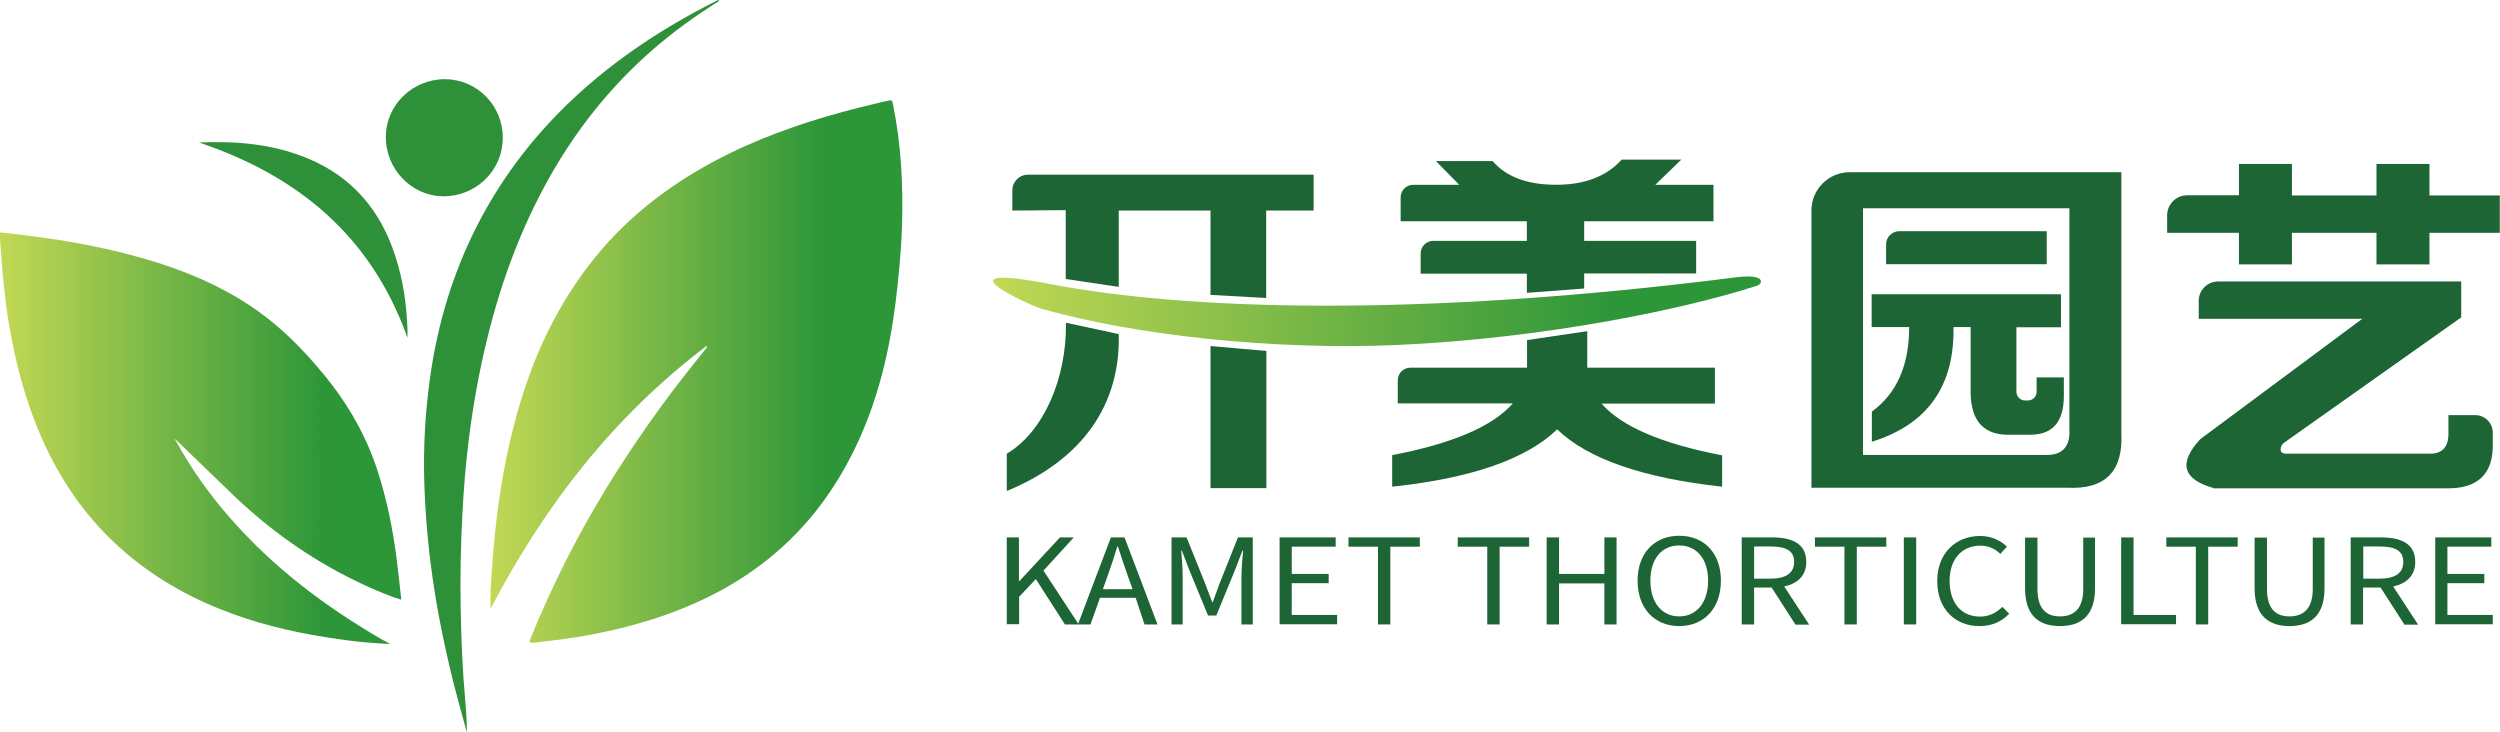 <?xml version="1.0" encoding="utf-8"?>
<!-- Generator: Adobe Illustrator 27.0.0, SVG Export Plug-In . SVG Version: 6.00 Build 0)  -->
<svg version="1.1" id="图层_1" xmlns="http://www.w3.org/2000/svg" xmlns:xlink="http://www.w3.org/1999/xlink" x="0px" y="0px"
	 viewBox="0 0 1212.3 355.2" style="enable-background:new 0 0 1212.3 355.2;" xml:space="preserve">
<style type="text/css">
	.st0{fill:url(#SVGID_1_);}
	.st1{fill:#2F903A;}
	.st2{fill:url(#SVGID_00000060719991019694056760000016654217971801233815_);}
	.st3{fill:url(#SVGID_00000065052778878738279300000008109398194482383262_);}
	.st4{fill:#1D6534;}
</style>
<g>
	<linearGradient id="SVGID_1_" gradientUnits="userSpaceOnUse" x1="237.774" y1="180.124" x2="437.551" y2="180.124">
		<stop  offset="3.172589e-04" style="stop-color:#C2D854"/>
		<stop  offset="0.808" style="stop-color:#2D9639"/>
	</linearGradient>
	<path class="st0" d="M342.7,167.7c-44.9,34-78.6,77.2-104.8,127.5c0-3.5-0.1-6.3,0-9c0.7-12.6,1.7-25.2,3.3-37.8
		c3.1-24.1,8.3-47.7,17-70.5c9.9-25.5,24-48.4,43.6-67.6c17.4-16.9,37.6-29.6,59.6-39.5c20.7-9.2,42.2-15.7,64.2-20.8
		c1.6-0.4,2.1-0.6,4.9-1.1c2.2-0.7,2.2,0.1,2.5,1.6c4,19.4,5,39.1,4.4,58.9c-0.4,13-1.7,25.9-3.3,38.7c-2.2,16.8-5.6,33.2-11.2,49.2
		c-6.8,19.4-16.3,37.4-29.5,53.3c-13.2,15.8-29.2,28.3-47.6,37.7c-18.8,9.6-38.8,15.6-59.5,19.5c-8.6,1.6-17.3,2.7-26,3.7
		c-0.4,0.1-0.8,0.1-1.2,0.1c-2.6,0.1-2.6,0.1-1.7-2.3c5.1-12.6,10.7-24.9,16.8-37c15.1-29.8,33.1-57.9,53.3-84.5
		c4.9-6.4,10-12.7,15-19C342.7,168.5,343,168.3,342.7,167.7z"/>
	<path class="st1" d="M348.7,0.5C337,7.8,325.8,15.9,315.5,25c-17.9,15.8-32.9,34-45.2,54.4c-16.2,26.9-27.1,55.9-34.4,86.3
		c-3.8,15.7-6.6,31.6-8.6,47.6c-1.5,12.1-2.5,24.3-3.1,36.6c-0.8,15.2-1.1,30.5-0.8,45.7c0.3,15.1,0.9,30.1,2.3,45.1
		c0.4,4.8,0.7,9.6,0.7,14.5c-2.1-7.8-4.3-15.5-6.3-23.3c-4.3-17.2-7.9-34.6-10.4-52.1c-2.2-15.8-3.6-31.7-4-47.6
		c-0.4-15.8,0.5-31.5,2.6-47.2c3.2-24.4,9.8-47.9,20.4-70.2c9.6-20.1,22-38.3,37.1-54.7c23.4-25.3,51.2-44.4,81.8-59.8
		c0.2-0.1,0.5-0.1,0.7-0.2C348.7-0.2,348.7,0.1,348.7,0.5z"/>
	<path class="st1" d="M243.8,66.8c0,16.4-13.6,28.7-29.3,28.4c-15.1-0.4-27.6-13.3-27.4-29.1c0.1-15.3,13.1-27.8,28.8-27.7
		C231.3,38.5,243.9,51.2,243.8,66.8z"/>
	<path class="st1" d="M96.5,69.1c18.1-0.8,35.8,0.7,52.7,7.7c21.7,9,35.4,25.3,42.5,47.4c3.8,11.6,5.5,23.6,5.9,35.8c0,1,0,2,0,3.8
		C180,114.4,144.4,85.2,96.5,69.1z"/>
	<g>
		
			<linearGradient id="SVGID_00000035523035267088226120000000541361060095242647_" gradientUnits="userSpaceOnUse" x1="6.981593e-05" y1="212.442" x2="194.751" y2="212.442">
			<stop  offset="3.172589e-04" style="stop-color:#C2D854"/>
			<stop  offset="0.808" style="stop-color:#2D9639"/>
		</linearGradient>
		<path style="fill:url(#SVGID_00000035523035267088226120000000541361060095242647_);" d="M186.4,310.7c0.7,0.4,1.5,0.8,2.2,1.2
			c1.4,0.6-1.9,0.2-2.7,0.2c-11.7-0.6-23.4-2.2-34.9-4.3c-17.4-3.1-34.2-7.9-50.4-15C80.8,284,63.2,272,48.4,256
			c-14.2-15.4-24.5-33.2-31.9-52.7C10,186.2,5.9,168.5,3.3,150.4c-1.6-11.5-2.5-23-3.3-34.6c-0.1-1,0-1.9,0-3.1
			c7.2,0.7,14.2,1.6,21.3,2.6c13,1.8,25.8,4.2,38.5,7.4c23,5.8,44.9,13.9,64.5,27.6c12.1,8.5,22.4,18.9,31.8,30.2
			c12.3,14.7,21.8,31,27.5,49.4c4.1,13.1,6.8,26.4,8.6,40c0.9,6.9,1.6,13.7,2.4,20.9c-4.2-1.2-8-2.8-11.8-4.4
			c-3.6-1.5-7.1-3.1-10.5-4.8c-22-10.7-42.1-25-59.7-42l-26.6-25.7c-0.6-0.5-0.8-0.7-1.5-1.2c0.4,0.6,0.7,1.1,1.1,1.6
			c7.1,13,15.6,24.9,25.3,36.1c21.3,24.6,46.8,43.8,74.8,60L186.4,310.7z"/>
	</g>
	
		<linearGradient id="SVGID_00000123433680762332029570000004195885203593952138_" gradientUnits="userSpaceOnUse" x1="481.598" y1="150.951" x2="853.916" y2="150.951">
		<stop  offset="3.172589e-04" style="stop-color:#C2D854"/>
		<stop  offset="0.808" style="stop-color:#2D9639"/>
	</linearGradient>
	<path style="fill:url(#SVGID_00000123433680762332029570000004195885203593952138_);" d="M841.6,134.5
		c-155.4,19.8-267.4,15.7-332,3.3c-57.8-11.1-8.8,10.8-5,11.8c45.8,13.1,113.5,20.3,172.8,17.7c69.5-3.1,137.5-16.8,174.5-28.7
		C855.1,137.5,856.3,132.6,841.6,134.5z"/>
	<g>
		<g>
			<g>
				<path class="st4" d="M542.5,162c0.9,33.9-17.2,60.8-54.3,76.1V220c18.1-10.7,29.1-37,28.7-63.5L542.5,162z"/>
				<g>
					<path class="st4" d="M542.4,139.1l-25.6-3.8v-33.4l-25.9,0.2v-9.8c0-4.2,3.4-7.6,7.6-7.6h138.5v17.4h-23v42.4L587,143v-40.9
						h-44.5V139.1z"/>
					<polygon class="st4" points="614.1,236.7 587,236.7 587,167.8 614.1,170.2 					"/>
				</g>
			</g>
			<g>
				<path class="st4" d="M677.8,195.7v-11.3c0-3.3,2.7-6.1,6.1-6.1h56.6v-0.7v-12.7l29.2-4.3v17v0.7h61.9v17.4h-55
					c9.7,11.1,29.2,19.5,58.5,25.1V236c-38.5-4.2-65.2-13.5-80-27.8c-14.9,14.4-41.5,23.7-80,27.8v-15.3
					c29.2-5.6,48.7-13.9,58.5-25.1H677.8z"/>
				<path class="st4" d="M830.9,107.2V89.6h-28.2l12.6-12.2h-28.9c-7.3,8.1-17.9,12.2-31.8,12.2c-13.9,0-24.2-3.8-30.8-11.5h-27.5
					l11.3,11.5h-22.3c-3.3,0-6.1,2.7-6.1,6.1v11.6h61.2v9.5H695c-3.3,0-6.1,2.7-6.1,6.1v9.8h51.5v9.3l27.8-2.1v-7.3h54.3v-15.8
					h-54.3v-9.5H830.9z"/>
			</g>
			<path class="st4" d="M878.4,236.6V102.1c0-10.3,8.3-18.6,18.6-18.6h131.7v126.6c0.9,18.5-7.9,27.4-26.4,26.4H878.4z M903.4,220.6
				h87.6c8.8,0.5,13-3.7,12.5-12.5V101H903.4V220.6z M907.6,158.7v-16h91.8v16h-21.6V190c0,2.3,1.9,4.2,4.2,4.2h1.4
				c2.3,0,4.2-1.9,4.2-4.2v-7h13.2v9c0,13-5.8,19.2-17.4,18.8h-8.3c-13,0.5-19.5-6.5-19.5-20.9v-31.3h-8.3
				c0.5,28.8-12.8,47.3-39.6,55.6v-14.6c12.1-8.8,18.1-22.5,18.1-41H907.6z M914.6,128.1v-9.6c0-3.5,2.9-6.4,6.4-6.4h71.5v16H914.6z
				"/>
			<path class="st4" d="M1050.9,112.8v-8.4c0-5.3,4.3-9.7,9.7-9.7h25.1V79.5h25.7v15.3h41V79.5h25.7v15.3h34.1v18.1h-34.1v15.3
				h-25.7v-15.3h-41v15.3h-25.7v-15.3H1050.9z M1073.2,236.6c-14.8-4.2-16.9-12.1-6.3-23.6l78.6-58.4h-79.3v-8.7
				c0-5.2,4.2-9.4,9.4-9.4h117.9v17.4l-85.5,60.5c-1.4,0.9-2.1,2.1-2.1,3.5c0,1.4,0.9,2.1,2.8,2.1h69.6c6,0,9-3.2,9-9.7v-9h13
				c4.7,0,8.5,3.8,8.5,8.5v4.7c0.5,15.3-7.2,22.7-23,22.3H1073.2z"/>
		</g>
		<g>
			<path class="st4" d="M488.1,260.6h6v21.2h0.2l19.7-21.2h6.7L506,276.7l17.1,26.1h-6.7l-14.1-22l-8.1,8.6v13.3h-6V260.6z"/>
			<path class="st4" d="M550.7,289.9h-17.3l-4.6,12.9h-6.1l16-42.2h6.6l16,42.2h-6.3L550.7,289.9z M549.2,285.7l-2.3-6.4
				c-1.7-4.8-3.2-9.4-4.8-14.3h-0.3c-1.5,5-3,9.5-4.7,14.3l-2.3,6.4H549.2z"/>
			<path class="st4" d="M568.2,260.6h7.2l9.1,22.6c1.1,2.9,2.2,5.9,3.3,8.8h0.3c1.1-2.9,2.1-5.9,3.2-8.8l9-22.6h7.2v42.2H602v-23.4
				c0-3.6,0.5-8.7,0.8-12.4h-0.3l-3.7,9.6l-9,21.9h-4l-9-21.9l-3.7-9.6h-0.3c0.3,3.7,0.7,8.8,0.7,12.4v23.4h-5.4V260.6z"/>
			<path class="st4" d="M620.5,260.6h27.2v4.5h-21.3v13.2h17.9v4.5h-17.9v15.4h22v4.5h-27.9V260.6z"/>
			<path class="st4" d="M668.2,265.1h-14.3v-4.5h34.6v4.5h-14.3v37.7h-6V265.1z"/>
			<path class="st4" d="M721.2,265.1h-14.3v-4.5h34.6v4.5h-14.3v37.7h-6V265.1z"/>
			<path class="st4" d="M750,260.6h6v17.7h22v-17.7h5.9v42.2H778v-19.9h-22v19.9h-6V260.6z"/>
			<path class="st4" d="M794.1,281.6c0-13.5,8.3-21.8,20.2-21.8s20.2,8.2,20.2,21.8c0,13.5-8.3,22-20.2,22S794.1,295.1,794.1,281.6z
				 M828.3,281.6c0-10.6-5.6-17.1-14-17.1c-8.5,0-14,6.5-14,17.1c0,10.5,5.5,17.3,14,17.3C822.7,298.9,828.3,292.1,828.3,281.6z"/>
			<path class="st4" d="M870.6,302.8l-11.5-17.9h-8.5v17.9h-6v-42.2h14.8c9.6,0,16.5,3,16.5,11.9c0,6.6-4.2,10.5-10.7,11.9
				l12.1,18.5H870.6z M850.6,280.6h7.9c7.4,0,11.5-2.6,11.5-8.1c0-5.6-4.1-7.5-11.5-7.5h-7.9V280.6z"/>
			<path class="st4" d="M894.4,265.1h-14.3v-4.5h34.6v4.5h-14.3v37.7h-6V265.1z"/>
			<path class="st4" d="M923.2,260.6h6v42.2h-6V260.6z"/>
			<path class="st4" d="M939.4,281.8c0-13.6,9-21.9,20.9-21.9c5.7,0,10.2,2.5,12.9,5.2l-3.2,3.5c-2.4-2.4-5.6-4-9.7-4
				c-9,0-14.9,6.6-14.9,17.1c0,10.6,5.7,17.3,14.7,17.3c4.5,0,7.9-1.8,10.9-4.7l3.3,3.3c-3.7,3.9-8.4,6-14.5,6
				C948.2,303.6,939.4,295.4,939.4,281.8z"/>
			<path class="st4" d="M982,285.4v-24.7h6v24.9c0,10.2,4.8,13.3,10.9,13.3c6.3,0,11.3-3.2,11.3-13.3v-24.9h5.7v24.7
				c0,13.6-7.3,18.2-17,18.2C989.3,303.6,982,299,982,285.4z"/>
			<path class="st4" d="M1028.6,260.6h6v37.6h20.6v4.5h-26.6V260.6z"/>
			<path class="st4" d="M1064.8,265.1h-14.3v-4.5h34.6v4.5h-14.3v37.7h-6V265.1z"/>
			<path class="st4" d="M1093.3,285.4v-24.7h6v24.9c0,10.2,4.8,13.3,10.9,13.3c6.3,0,11.3-3.2,11.3-13.3v-24.9h5.7v24.7
				c0,13.6-7.3,18.2-17,18.2C1100.7,303.6,1093.3,299,1093.3,285.4z"/>
			<path class="st4" d="M1165.9,302.8l-11.5-17.9h-8.5v17.9h-6v-42.2h14.8c9.6,0,16.5,3,16.5,11.9c0,6.6-4.2,10.5-10.7,11.9
				l12.1,18.5H1165.9z M1146,280.6h7.9c7.4,0,11.5-2.6,11.5-8.1c0-5.6-4.1-7.5-11.5-7.5h-7.9V280.6z"/>
			<path class="st4" d="M1180.9,260.6h27.2v4.5h-21.3v13.2h17.9v4.5h-17.9v15.4h22v4.5h-27.9V260.6z"/>
		</g>
	</g>
</g>
</svg>
